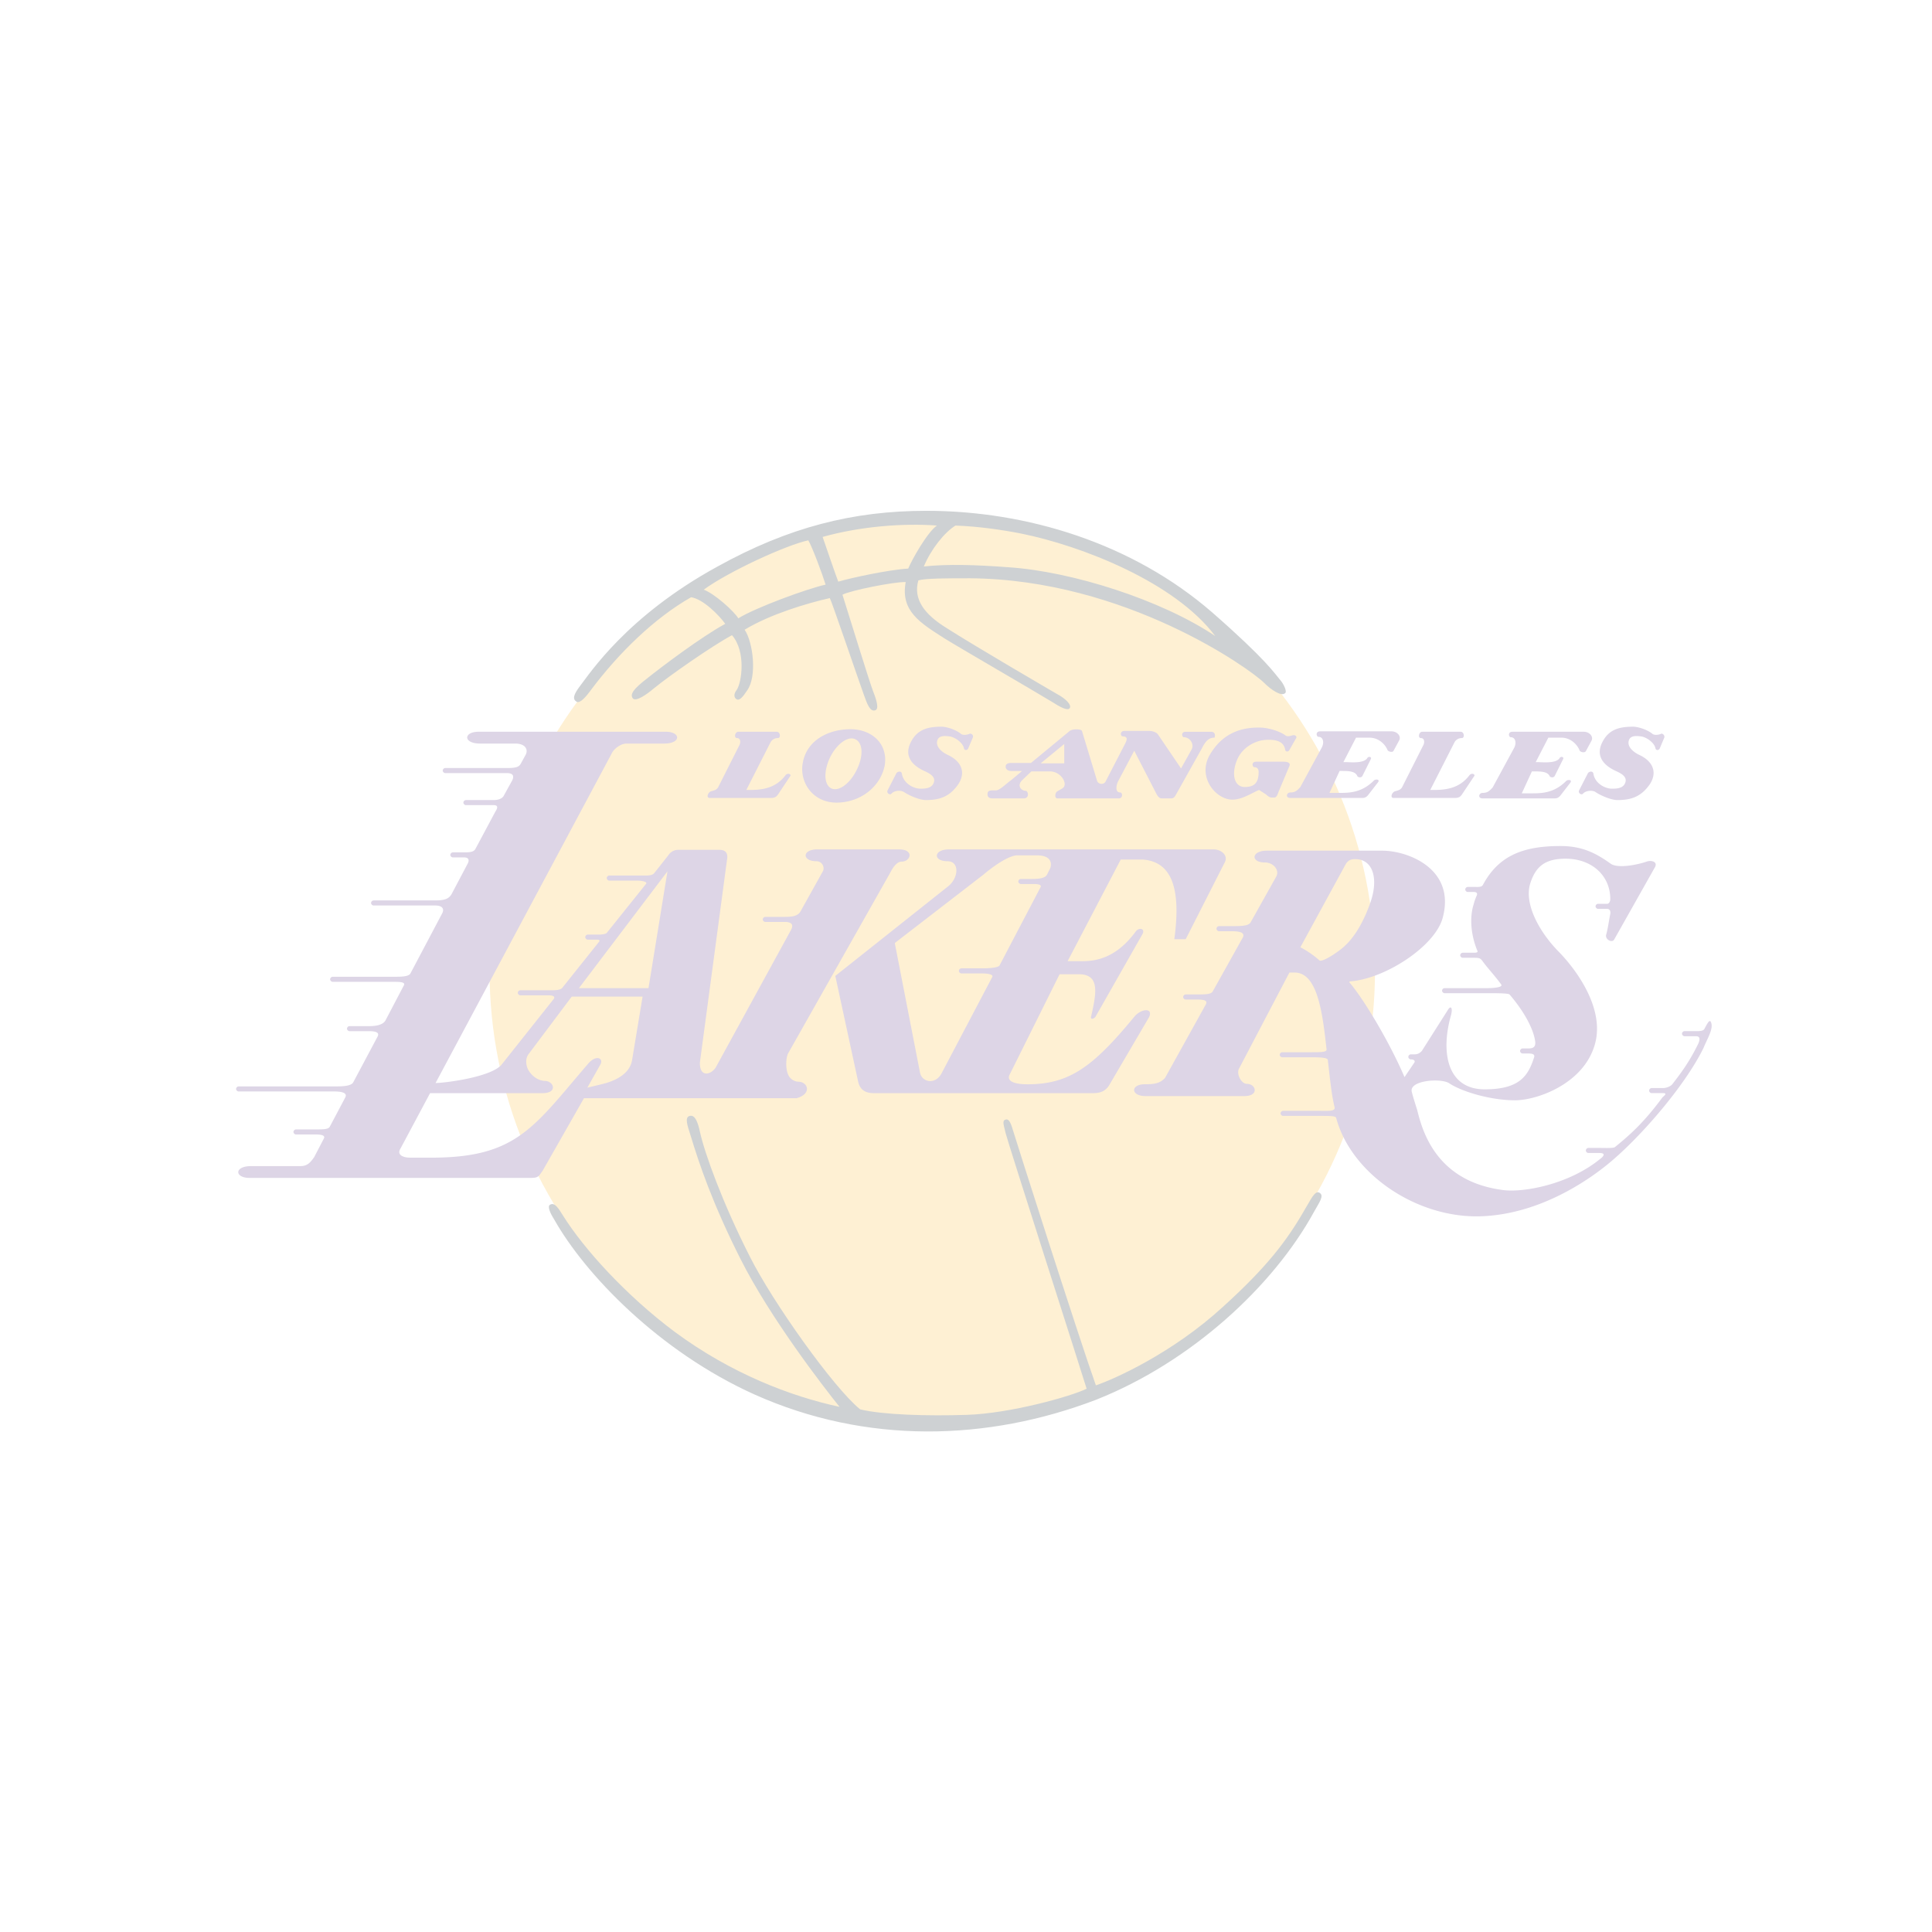 <svg width="94" height="94" viewBox="0 0 94 94" fill="none" xmlns="http://www.w3.org/2000/svg"><g opacity=".2" filter="url(#a)"><rect x="2" y="2" width="90" height="90" rx="45" fill="#fff"/><path d="M24.474 33.429s6.79-11.1 20.68-11.1c13.889 0 20.372 10.772 20.372 10.772h18.853l-.738 4.636s-.554 1.847-1.395 2.031h1.292s.431 1.62-2.154 7.222h5.498s.226 9.806-11.632 14.443c0 0-6.134 1.949-9.273-1.395 0 0-6.237 11.632-20.783 11.632-14.545 0-21.151-11.96-21.151-11.96H7.117l2.688-4.842H7.979l2.154-3.98h3.672l.657-1.518h-1.723l4.205-7.755h2.36l.964-2.36h-2.052l3.14-5.826z" fill="#fff"/><path d="M45.36 69.085c11.898 0 21.54-9.786 21.54-21.87 0-12.083-9.642-21.87-21.54-21.87-11.9 0-21.542 9.787-21.542 21.87s9.642 21.87 21.541 21.87" fill="#fab624"/><path d="M62.284 33.08c-.266-.308-.656-.964-3.303-3.282-3.898-3.385-9.047-4.945-13.91-4.945-3.57 0-6.708.8-10.155 2.708-4.431 2.421-6.236 5.232-6.688 5.806-.328.431-.39.657-.164.78.164.082.451-.246.718-.616 1.313-1.743 3.036-3.446 4.842-4.472.574.082 1.354.862 1.662 1.293-1.17.636-3.098 2.092-3.816 2.667-.636.492-.841.759-.677.964.143.164.636-.164 1.025-.493.698-.574 2.77-2.03 3.796-2.585.697.8.472 2.319.226 2.667-.144.185-.144.37 0 .452.143.082.307-.123.512-.431.493-.677.288-2.36-.123-2.954 1.252-.76 3.057-1.293 4.145-1.539.102.185 1.415 4.042 1.661 4.719.144.39.288.84.554.738.185-.061.062-.492-.102-.903-.206-.533-1.19-3.754-1.498-4.718.37-.205 2.523-.636 3.077-.616-.266 1.416.718 1.99 1.867 2.729.616.39 4.411 2.585 5.211 3.077.452.288.8.472.903.329.103-.164-.205-.472-.636-.698-.349-.205-3.878-2.257-5.355-3.2-1.066-.657-1.64-1.395-1.374-2.319.349-.102 1.415-.102 2.523-.102 7.55.061 13.623 4.41 14.3 5.088.348.349.82.656 1.005.513.144-.062-.062-.472-.226-.657m-26.362-2.995c-.206-.349-1.17-1.21-1.683-1.395 1.21-.883 4.021-2.175 5.088-2.4.185.307.677 1.62.841 2.154-.923.205-3.426 1.128-4.246 1.64m8.267-2.421c-.984.061-2.77.451-3.405.636-.164-.43-.616-1.764-.76-2.175 1.827-.513 3.92-.677 5.56-.554-.471.329-1.23 1.683-1.395 2.093m4.904-.062c-1.642-.123-2.975-.164-4.145-.04.35-.842 1.006-1.662 1.54-1.99 1.107.04 2.256.204 3.2.39 2.933.594 7.467 2.358 9.437 4.984-2.626-1.764-6.975-3.139-10.032-3.344m14.833 31.37c.287-.513.513-.8.266-.944-.225-.123-.43.37-.697.8-.882 1.54-1.846 2.811-4.021 4.78-2.4 2.196-5.19 3.468-6.155 3.796-.82-2.298-3.96-12.145-4.041-12.433-.123-.43-.226-.553-.37-.492-.164.062-.061.287.02.657.083.369 3.817 12.001 3.94 12.432-.739.37-3.734 1.21-5.847 1.272-1.888.062-4.062 0-5.17-.267-1.293-1.046-4.267-5.231-5.375-7.447-1.334-2.626-2.195-5.026-2.421-6.052-.103-.492-.246-.841-.492-.78-.267.062-.123.452.04.965.41 1.354 1.047 3.262 2.421 5.99 1.457 2.893 4.063 6.258 4.822 7.201-2.38-.513-5.273-1.62-8.022-3.651-2.36-1.765-4.41-4.022-5.437-5.663-.184-.287-.39-.677-.636-.513-.123.082.02.41.205.698 1.498 2.667 5.109 6.442 9.766 8.534 5.416 2.421 11.304 2.278 16.618.246 4.595-1.825 8.596-5.498 10.586-9.129" fill="#0b1a23"/><path d="M55.186 49.472c-2.01 2.442-3.16 3.283-5.19 3.283-.678 0-1.047-.164-.862-.492l2.42-4.863h.924c1.026 0 .882.862.615 2.031-.061.165.082.185.206.041l2.297-4.041c.123-.267-.184-.308-.328-.123-1.149 1.58-2.36 1.456-2.893 1.456h-.43l2.584-4.944h1.047c1.313.082 1.928 1.19 1.559 3.877h.554l1.908-3.754c.164-.328-.185-.615-.534-.615H46.16c-.739 0-.78.574-.061.574.595 0 .553.82.02 1.231l-5.478 4.35 1.108 5.128c.082.39.329.575.76.575h10.688c.451 0 .636-.185.76-.37l1.948-3.323c.226-.472-.39-.43-.718-.02m-7.468-2.359h-.943a.13.13 0 0 0-.123.123c0 .062.061.123.123.123h.943c.329 0 .636.041.554.185l-2.462 4.678c-.307.574-.943.43-1.046-.021l-1.23-6.319 4.307-3.323c.431-.37 1.252-.965 1.683-.944h.923c.574 0 .759.267.656.615l-.164.329c-.102.184-.451.205-.718.205h-.554a.13.13 0 0 0-.123.123c0 .061.062.123.123.123h.534c.225 0 .533 0 .41.185l-1.99 3.795c-.123.103-.533.123-.903.123" fill="#542c81"/><path d="M38.876 52.632a.58.58 0 0 1-.554-.41c-.103-.288-.082-.76.02-.965l4.986-8.822c.082-.164.287-.513.533-.513.452 0 .636-.595-.123-.595h-3.98c-.739 0-.739.575-.04.575.286 0 .41.287.327.472l-1.108 1.99c-.143.225-.45.246-.759.246h-.943a.13.13 0 0 0-.123.123c0 .062.061.123.123.123h.943c.267 0 .472.082.308.39l-3.672 6.709c-.267.369-.78.45-.76-.267l1.314-9.827c.061-.308-.02-.513-.37-.513h-1.99a.57.57 0 0 0-.492.267l-.697.882c-.103.102-.288.102-.513.102h-1.662a.13.13 0 0 0-.123.123c0 .062.061.124.123.124h1.354c.246 0 .533.061.43.164l-1.907 2.38c-.062.061-.246.082-.37.082h-.553a.13.13 0 0 0-.123.123c0 .061.061.123.122.123h.452c.143 0 .143.061.082.123l-1.785 2.236c-.102.082-.267.103-.451.103h-1.58a.13.13 0 0 0-.123.123c0 .061.061.123.123.123h1.354c.205 0 .37.04.267.184l-2.524 3.18c-.492.616-2.77.903-3.22.903l8.575-16.043c.082-.185.41-.472.718-.472h1.826c.841 0 .82-.575.082-.575h-9.109c-.739 0-.76.575.082.575h1.703c.492 0 .636.287.513.533l-.247.452c-.082.143-.205.205-.656.205h-3.016a.13.13 0 0 0-.123.123c0 .062.062.123.123.123h2.996c.164 0 .41.041.266.349l-.43.78c-.083.122-.267.184-.473.184H22.67a.13.13 0 0 0-.124.123c0 .062.062.123.123.123h1.355c.205 0 .205.123.082.308l-.965 1.805c-.082.164-.246.185-.554.185h-.553a.13.13 0 0 0-.124.123c0 .062.062.123.123.123h.554c.206 0 .267.123.165.308l-.78 1.477c-.123.205-.287.308-.8.308h-2.995a.13.13 0 0 0-.123.123c0 .062.061.123.123.123h2.995c.349 0 .472.164.328.41l-1.54 2.914c-.102.124-.348.144-.759.144h-3.015a.13.13 0 0 0-.124.123c0 .062.062.123.123.123h2.975c.37 0 .595.02.472.206l-.882 1.682c-.164.267-.636.267-.8.267h-.944a.13.13 0 0 0-.123.123c0 .061.062.123.123.123h.944c.328 0 .513.061.43.246l-1.19 2.236c-.102.205-.574.205-.922.205H11.61a.13.13 0 0 0-.123.123c0 .062.062.123.123.123h4.637c.308 0 .677.041.554.288l-.76 1.436c-.081.123-.327.123-.697.123h-.943a.13.13 0 0 0-.123.123c0 .062.061.123.123.123h.943c.226 0 .513.02.41.205l-.471.903c-.164.226-.308.43-.657.43h-2.4c-.841 0-.82.575-.082.575h13.643c.41 0 .41-.061.615-.349l2.01-3.528h10.34c.76-.206.555-.78.124-.8m-8.124-1.047c-.103.595-.677.965-1.416 1.15l-.759.184.636-1.129c.164-.307-.205-.492-.595-.04-2.646 3.077-3.467 4.554-7.55 4.574H19.96c-.328 0-.677-.123-.471-.45l1.436-2.689h5.477c.739 0 .554-.574.123-.595-.287 0-.615-.184-.82-.533-.062-.102-.205-.492.02-.78l2.093-2.79h3.447zm.8-3.508h-3.385l4.308-5.683zm51.72 1.742c-.062-.287-.164-.102-.349.247-.061.102-.246.102-.41.102h-.554a.13.13 0 0 0-.123.124c0 .061.061.123.123.123h.554c.205 0 .205.143.123.348-.39.8-.76 1.334-1.272 1.99-.082.103-.287.185-.451.185h-.554a.13.13 0 0 0-.123.123c0 .062.061.123.123.123h.554c.266 0 0 .164-.041.226-.944 1.272-1.621 1.846-2.298 2.4-.082.062-.492.041-.739.041h-.554a.13.13 0 0 0-.123.123c0 .062.062.123.123.123h.534c.41 0 .102.247.04.288-1.497 1.23-3.692 1.641-4.697 1.518-3.303-.41-3.96-2.913-4.206-3.898-.062-.205-.205-.636-.267-.903-.102-.533 1.375-.656 1.806-.41.636.43 2.051.841 3.22.841 1.047 0 3.222-.759 3.837-2.564.657-1.867-.964-3.898-1.682-4.637-.903-.903-1.765-2.339-1.395-3.406.266-.78.718-1.148 1.703-1.148 1.251 0 2.174.8 2.174 1.97 0 .102-.061.225-.144.225h-.45a.13.13 0 0 0-.124.123c0 .061.062.123.123.123h.431c.123 0 .185.082.164.246-.082.39-.102.657-.205 1.026-.041.226.287.39.39.226l1.99-3.53c.143-.266-.185-.348-.41-.266-.554.185-1.416.328-1.744.103-.739-.534-1.416-.862-2.442-.862-1.764 0-2.995.43-3.775 1.888-.061.123-.246.102-.39.102h-.348a.13.13 0 0 0-.123.123c0 .062.061.123.123.123h.287c.123 0 .205.041.144.185a2.4 2.4 0 0 0-.144.41c-.205.636-.143 1.498.185 2.278.02.061-.041.082-.164.082h-.554a.13.13 0 0 0-.123.123c0 .061.061.123.123.123h.554c.246 0 .307.02.41.164.287.39.574.677.903 1.128.123.144-.37.185-.636.185h-2.114a.13.13 0 0 0-.123.123c0 .061.062.123.123.123h2.155c.348 0 .943 0 1.005.062.533.615 1.149 1.538 1.251 2.297.02.226-.061.329-.328.329h-.287a.13.13 0 0 0-.123.123c0 .061.061.123.123.123h.267c.225 0 .348.04.287.205-.287.882-.698 1.539-2.4 1.539-1.806 0-2.155-1.765-1.642-3.59.103-.37 0-.534-.164-.247l-1.251 1.97c-.041.04-.144.164-.35.164h-.184a.13.13 0 0 0-.123.123c0 .062.062.123.123.123.164 0 .226.082.164.164l-.472.698c-.738-1.724-2.01-3.837-2.687-4.616l.02-.041c1.662-.103 4.104-1.662 4.514-3.057.677-2.4-1.662-3.303-2.934-3.303h-5.621c-.739 0-.8.574-.082.574.39 0 .718.349.554.677l-1.252 2.236c-.102.185-.492.185-.984.185h-.554a.13.13 0 0 0-.123.123c0 .062.061.123.123.123h.533c.37 0 .738.02.636.287l-1.477 2.647c-.082.123-.267.144-.76.144h-.553a.13.13 0 0 0-.123.123c0 .061.061.123.123.123h.533c.41 0 .554.061.431.267l-1.97 3.549c-.246.266-.512.307-.984.307-.698 0-.698.575.04.575h4.802c.738 0 .574-.595.123-.595-.267 0-.534-.492-.37-.76l2.442-4.656h.246c1.087 0 1.354 1.805 1.56 3.734.02.143-.247.143-.78.143h-1.375a.13.13 0 0 0-.123.123c0 .062.061.123.123.123h1.354c.37 0 .841 0 .862.124.102.84.164 1.62.328 2.297.061.226-.328.185-.739.185h-1.764a.13.13 0 0 0-.123.123c0 .062.061.123.123.123h1.744c.554 0 .82 0 .84.103.74 2.749 3.96 4.903 7.079 4.78 2.667-.103 4.924-1.56 6.073-2.483 1.538-1.23 3.795-3.815 4.718-5.703.164-.41.451-.861.39-1.17m-18.013-3.65c-.39.308-.964.656-1.067.554a4.6 4.6 0 0 0-.923-.636l2.216-4.062c.102-.144.205-.226.451-.226.862 0 1.149.944.739 2.113-.287.82-.739 1.724-1.416 2.257" fill="#542c81"/><path d="M38.22 37.717c-.452.595-1.047.718-1.724.718h-.185l1.19-2.34a.4.4 0 0 1 .349-.184c.144 0 .123-.308-.062-.308h-1.866c-.165 0-.226.308-.062.308s.185.185.123.328l-1.046 2.073c-.082.123-.185.143-.328.184-.165.041-.267.328-.083.328h2.975c.226 0 .287-.082.349-.164l.615-.923c0-.102-.164-.123-.246-.02m29.584-1.19.267-.493c.123-.205-.082-.451-.37-.451h-3.467c-.246 0-.184.267-.082.267.226 0 .287.266.164.512l-1.046 1.929c-.164.184-.267.267-.492.267-.185 0-.247.266 0 .266h3.508c.143 0 .205-.061.266-.123l.493-.636c.123-.164-.144-.164-.205-.082-.616.616-1.252.595-1.744.595h-.41l.492-1.067h.102c.308 0 .657 0 .76.246.02.062.184.103.246 0l.41-.82c.062-.123-.123-.144-.164-.062-.164.288-.862.205-1.067.205h-.102l.615-1.19h.656c.431 0 .76.308.883.616.04.062.246.123.287.02m13.007-.82c-.082.041-.308.082-.41 0-.246-.205-.698-.349-.944-.349-.698 0-1.21.144-1.518.8-.267.575 0 1.026.636 1.334.267.123.636.287.492.615-.102.247-.39.267-.636.267-.328 0-.82-.246-.902-.718-.02-.164-.206-.123-.267-.04l-.431.84c-.061.123.103.247.185.164.143-.164.472-.184.615-.082.205.144.739.39 1.067.39.697 0 1.17-.184 1.58-.78.369-.574.143-1.107-.513-1.415-.349-.164-.636-.451-.493-.76.103-.204.41-.163.575-.143.287.041.656.328.697.575.02.102.144.123.206.02l.225-.533c.041-.144-.123-.226-.164-.185m-9.314 2.011c-.452.595-1.047.718-1.724.718h-.184l1.19-2.34a.4.4 0 0 1 .348-.184c.144 0 .123-.308-.061-.308h-1.867c-.164 0-.226.308-.062.308s.185.185.123.328l-1.046 2.073c-.082.123-.184.143-.328.184-.164.041-.267.328-.082.328h2.975c.225 0 .287-.082.348-.164l.616-.923c0-.102-.164-.123-.246-.02m4.472-1.827c.431 0 .76.309.883.616.02.082.246.144.307.041l.267-.492c.123-.205-.082-.452-.37-.452H73.59c-.247 0-.185.267-.082.267.225 0 .287.267.164.513l-1.047 1.929c-.164.184-.266.266-.492.266-.185 0-.246.267 0 .267h3.508c.144 0 .205-.062.267-.123l.492-.636c.123-.164-.143-.164-.205-.082-.615.615-1.251.595-1.744.595h-.41l.492-1.067h.103c.308 0 .656 0 .759.226.02.061.185.102.246 0l.41-.821c.062-.123-.123-.144-.164-.061-.164.287-.861.205-1.066.205h-.103l.615-1.19h.657zm-17.048-.286h-1.231c-.246 0-.185.266-.082.266.267 0 .513.308.37.595l-.514.923-1.128-1.661c-.082-.103-.267-.164-.41-.164h-1.21c-.247 0-.206.266-.083.266.267 0 .185.205.123.328l-.964 1.867c-.062.144-.328.164-.41-.02l-.739-2.441c-.041-.103-.472-.103-.595 0l-1.887 1.559h-.965c-.205 0-.266.082-.266.184 0 .103.082.206.287.206h.513l-.513.43c-.287.206-.575.513-.76.513h-.122c-.185 0-.288.02-.288.185 0 .143.083.205.247.205h1.518c.287 0 .225-.37.082-.37-.164 0-.43-.204-.185-.492l.472-.451h.903c.554 0 .903.636.615.82l-.246.144c-.123.062-.164.349 0 .349h2.975c.226 0 .184-.287.082-.287-.308 0-.164-.452-.103-.554l.78-1.477 1.087 2.113c.082.143.144.205.267.205h.43c.145 0 .186-.082.247-.185l1.252-2.236c.205-.41.369-.533.615-.533.02 0 .103-.287-.164-.287m-8.288 1.538 1.148-.944v.944zm-9.253-1.662c-1.046 0-2.113.513-2.318 1.621-.185.944.471 1.95 1.64 1.95 1.109 0 2.114-.719 2.34-1.786.184-1.066-.616-1.785-1.662-1.785m.287 2.011c-.328.657-.882 1.046-1.23.862-.35-.185-.37-.842-.042-1.519.328-.656.882-1.046 1.231-.861.37.184.39.841.041 1.518m5.499-1.785c-.083.041-.308.082-.41 0-.247-.205-.698-.349-.945-.349-.697 0-1.21.144-1.518.8-.267.575 0 1.026.636 1.334.267.123.636.287.493.615-.103.247-.39.267-.636.267-.329 0-.821-.246-.903-.718-.02-.164-.205-.123-.267-.04l-.43.84c-.062.123.102.247.184.164.144-.164.451-.184.615-.082.206.144.74.39 1.067.39.698 0 1.17-.184 1.58-.78.37-.574.144-1.107-.513-1.415-.349-.164-.636-.451-.492-.76.102-.204.41-.163.574-.143.287.041.657.328.698.575.02.102.143.123.205.02l.226-.533c.061-.144-.103-.226-.165-.185m15.284 1.354h-1.333c-.247 0-.185.267-.082.267.102 0 .205.062.205.226 0 .553-.226.738-.677.738-.513 0-.677-.636-.349-1.374.226-.493.8-.924 1.498-.924.43 0 .759.103.82.493.02.102.164.102.206 0l.328-.575c.04-.061-.02-.143-.123-.143-.082 0-.267.102-.39.02-.267-.205-.841-.39-1.293-.39-.718 0-1.723.165-2.4 1.334-.615 1.067.287 2.175 1.108 2.175.472 0 .985-.35 1.292-.472l.35.225c.06.062.163.144.266.144h.123c.123 0 .164-.164.205-.267l.534-1.272c.04-.102 0-.205-.288-.205" fill="#542c81"/></g><defs><filter id="a" x="0" y="0" width="94" height="94" filterUnits="userSpaceOnUse" color-interpolation-filters="sRGB"><feFlood flood-opacity="0" result="BackgroundImageFix"/><feBlend in="SourceGraphic" in2="BackgroundImageFix" result="shape"/><feGaussianBlur stdDeviation="1" result="effect1_foregroundBlur_11599_11519"/></filter></defs></svg>

